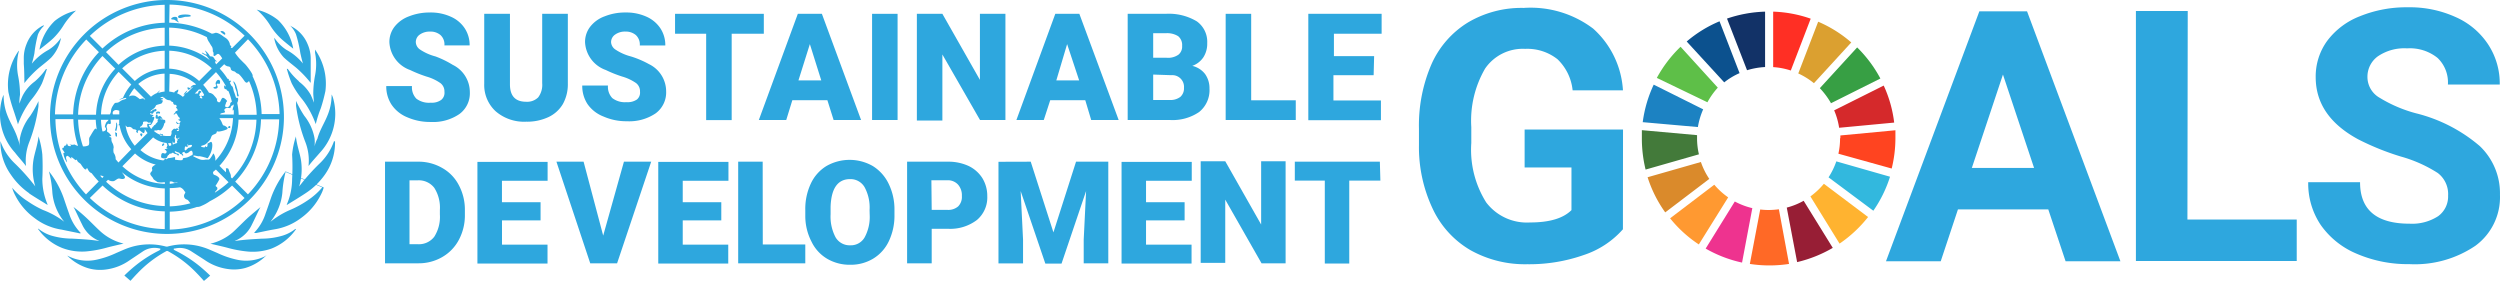 <svg xmlns="http://www.w3.org/2000/svg" xmlns:xlink="http://www.w3.org/1999/xlink" width="366.88" height="41.228" viewBox="0 0 366.88 41.228">
  <defs>
    <clipPath id="clip-path">
      <path id="Path_1064" data-name="Path 1064" d="M0,10.4H366.88V-30.829H0Z" transform="translate(0 30.829)" fill="none"/>
    </clipPath>
  </defs>
  <g id="sustainable-development-goals-logo" transform="translate(-861 -6640)">
    <g id="Group_1912" data-name="Group 1912" transform="translate(861 6640)">
      <g id="Group_1864" data-name="Group 1864" transform="translate(0 0)" clip-path="url(#clip-path)">
        <g id="Group_1863" data-name="Group 1863" transform="translate(208.228 1.127)">
          <path id="Path_1063" data-name="Path 1063" d="M7.551,8.2a13.156,13.156,0,0,1-5.782,3.789,24.077,24.077,0,0,1-8.248,1.34,16.363,16.363,0,0,1-8.354-2.07,13.782,13.782,0,0,1-5.539-6.087,21.1,21.1,0,0,1-2.009-9.3V-6.558a22.568,22.568,0,0,1,1.858-9.511,13.692,13.692,0,0,1,5.341-6.086,15.421,15.421,0,0,1,8.171-2.13,15.215,15.215,0,0,1,10.2,3.042,13.222,13.222,0,0,1,4.368,9.055H.171a7.359,7.359,0,0,0-2.221-4.566A7.143,7.143,0,0,0-6.8-18.276a6.7,6.7,0,0,0-5.873,2.891A15.215,15.215,0,0,0-14.7-6.8v2.344a14.5,14.5,0,0,0,2.19,8.719A7.5,7.5,0,0,0-6.084,7.2C-3.238,7.2-1.213,6.6,0,5.388V-.867H-6.874v-5.57H7.566Z" transform="translate(22.388 24.32)" fill="#2ea7de"/>
        </g>
      </g>
      <g id="Group_1865" data-name="Group 1865" transform="translate(276.773 1.663)">
        <path id="Path_1065" data-name="Path 1065" d="M6.007,7.331H-7.247L-9.774,14.94h-8.034l13.7-36.674h7l13.7,36.674H8.547ZM-5.208,1.243h9.13l-4.566-13.7Z" transform="translate(17.808 21.734)" fill="#2ea7de"/>
      </g>
      <g id="Group_1866" data-name="Group 1866" transform="translate(313.447 1.617)">
        <path id="Path_1066" data-name="Path 1066" d="M1.907,7.718h16.04v6.087h-23.6V-22.883H1.953Z" transform="translate(5.655 22.883)" fill="#2ea7de"/>
      </g>
      <g id="Group_1888" data-name="Group 1888" transform="translate(0 0)" clip-path="url(#clip-path)">
        <g id="Group_1867" data-name="Group 1867" transform="translate(338.736 1.066)">
          <path id="Path_1067" data-name="Path 1067" d="M5.178,6.963A3.879,3.879,0,0,0,3.656,3.676,19.939,19.939,0,0,0-1.776,1.257,38.291,38.291,0,0,1-8-1.254q-6.255-3.378-6.255-9.13a8.883,8.883,0,0,1,1.674-5.31,10.911,10.911,0,0,1,4.824-3.637,18.131,18.131,0,0,1,7.03-1.309,16.3,16.3,0,0,1,7,1.431,11.011,11.011,0,0,1,4.778,4.017A10.444,10.444,0,0,1,12.756-9.3H5.147a4.958,4.958,0,0,0-1.522-3.912,6.475,6.475,0,0,0-4.459-1.4,6.9,6.9,0,0,0-4.306,1.173A3.694,3.694,0,0,0-6.661-10.4a3.515,3.515,0,0,0,1.8,3.044A20.16,20.16,0,0,0,.445-5.088,22.809,22.809,0,0,1,9.834-.265a9.557,9.557,0,0,1,2.953,7.152,8.841,8.841,0,0,1-3.607,7.471A15.827,15.827,0,0,1-.514,17.052,18.923,18.923,0,0,1-8.228,15.53a12.17,12.17,0,0,1-5.3-4.245,10.911,10.911,0,0,1-1.825-6.255h7.608q0,6.086,7.259,6.086a7.029,7.029,0,0,0,4.2-1.1,3.564,3.564,0,0,0,1.46-3.058" transform="translate(15.352 20.644)" fill="#2ea7de"/>
        </g>
        <g id="Group_1868" data-name="Group 1868" transform="translate(243.143 6.867)">
          <path id="Path_1068" data-name="Path 1068" d="M1.873,2.053A10.772,10.772,0,0,1,3.395-.092l-5.463-6A18.7,18.7,0,0,0-5.553-1.522Z" transform="translate(5.553 6.088)" fill="#5ebf48"/>
        </g>
        <g id="Group_1869" data-name="Group 1869" transform="translate(263.899 3.185)">
          <path id="Path_1069" data-name="Path 1069" d="M0,1.915A10.743,10.743,0,0,1,2.3,3.346l5.479-5.98A18.384,18.384,0,0,0,2.922-5.678Z" transform="translate(0 5.678)" fill="#dba030"/>
        </g>
        <g id="Group_1870" data-name="Group 1870" transform="translate(269.165 12.558)">
          <path id="Path_1070" data-name="Path 1070" d="M1.835,0-5.439,3.637a10.306,10.306,0,0,1,.73,2.556l8.08-.761A18.1,18.1,0,0,0,1.835,0" transform="translate(5.439)" fill="#d5292b"/>
        </g>
        <g id="Group_1871" data-name="Group 1871" transform="translate(267.064 6.959)">
          <path id="Path_1071" data-name="Path 1071" d="M.407,2.069,7.68-1.569A18.7,18.7,0,0,0,4.272-6.133L-1.206-.153A11.3,11.3,0,0,1,.407,2.007" transform="translate(1.206 6.133)" fill="#379f44"/>
        </g>
        <g id="Group_1872" data-name="Group 1872" transform="translate(240.951 19.102)">
          <path id="Path_1072" data-name="Path 1072" d="M2.042.307V-.18l-8.1-.73V.307a19.167,19.167,0,0,0,.548,4.566L2.316,2.635A10.185,10.185,0,0,1,2.042.307" transform="translate(6.054 0.91)" fill="#437a3a"/>
        </g>
        <g id="Group_1873" data-name="Group 1873" transform="translate(265.68 26.969)">
          <path id="Path_1073" data-name="Path 1073" d="M.5,0A10.843,10.843,0,0,1-1.479,1.856L2.8,8.781a18.832,18.832,0,0,0,4.184-3.9Z" transform="translate(1.479)" fill="#ffb330"/>
        </g>
        <g id="Group_1874" data-name="Group 1874" transform="translate(269.788 19.117)">
          <path id="Path_1074" data-name="Path 1074" d="M.061.3A9.913,9.913,0,0,1-.182,2.541L7.64,4.716A18.758,18.758,0,0,0,8.187.242V-.9L.107-.138v.38" transform="translate(0.182 0.899)" fill="#ff4420"/>
        </g>
        <g id="Group_1875" data-name="Group 1875" transform="translate(245.091 27.121)">
          <path id="Path_1075" data-name="Path 1075" d="M1.631,0-4.836,4.915A18.321,18.321,0,0,0-.621,8.75L3.685,1.841A10.5,10.5,0,0,1,1.662,0" transform="translate(4.836)" fill="#ff9931"/>
        </g>
        <g id="Group_1876" data-name="Group 1876" transform="translate(241.073 12.421)">
          <path id="Path_1076" data-name="Path 1076" d="M2.042,1.57a10.7,10.7,0,0,1,.776-2.6L-4.441-4.654A18.647,18.647,0,0,0-6.054.854Z" transform="translate(6.054 4.654)" fill="#1c82c2"/>
        </g>
        <g id="Group_1877" data-name="Group 1877" transform="translate(262.21 29.465)">
          <path id="Path_1077" data-name="Path 1077" d="M1.7,1.742-2.573-5.166a10.371,10.371,0,0,1-2.479,1l1.522,8a19.029,19.029,0,0,0,5.249-2.1" transform="translate(5.052 5.166)" fill="#971e35"/>
        </g>
        <g id="Group_1878" data-name="Group 1878" transform="translate(268.343 23.682)">
          <path id="Path_1078" data-name="Path 1078" d="M.288,0A10.822,10.822,0,0,1-.853,2.343l6.573,4.9A18.577,18.577,0,0,0,8.17,2.252Z" transform="translate(0.853)" fill="#32b8de"/>
        </g>
        <g id="Group_1879" data-name="Group 1879" transform="translate(256.793 30.712)">
          <path id="Path_1079" data-name="Path 1079" d="M1.075,0A12.312,12.312,0,0,1-.447.107,10.889,10.889,0,0,1-1.664.031L-3.186,8.02a18.936,18.936,0,0,0,5.752,0Z" transform="translate(3.186)" fill="#ff6926"/>
        </g>
        <g id="Group_1880" data-name="Group 1880" transform="translate(260.216 1.708)">
          <path id="Path_1080" data-name="Path 1080" d="M0,2.053a10.4,10.4,0,0,1,2.586.5L5.508-5.053A18.379,18.379,0,0,0,0-6.088Z" transform="translate(0 6.088)" fill="#ff2f24"/>
        </g>
        <g id="Group_1881" data-name="Group 1881" transform="translate(250.309 29.571)">
          <path id="Path_1081" data-name="Path 1081" d="M1.727.246A10.659,10.659,0,0,1-.844-.728L-5.121,6.18A18.624,18.624,0,0,0,.22,8.235Z" transform="translate(5.121 0.728)" fill="#ee338f"/>
        </g>
        <g id="Group_1882" data-name="Group 1882" transform="translate(253.445 1.709)">
          <path id="Path_1082" data-name="Path 1082" d="M.741,2.168A11,11,0,0,1,3.389,1.7V-6.429A18.876,18.876,0,0,0-2.2-5.41Z" transform="translate(2.196 6.429)" fill="#123267"/>
        </g>
        <g id="Group_1883" data-name="Group 1883" transform="translate(241.788 23.773)">
          <path id="Path_1083" data-name="Path 1083" d="M2.284.626A10.478,10.478,0,0,1,1.051-1.855L-6.771.382A18.472,18.472,0,0,0-4.183,5.54Z" transform="translate(6.771 1.855)" fill="#da8a2b"/>
        </g>
        <g id="Group_1884" data-name="Group 1884" transform="translate(247.526 3.124)">
          <path id="Path_1084" data-name="Path 1084" d="M1.389,2.261A9.934,9.934,0,0,1,3.641.906L.7-6.7A18.206,18.206,0,0,0-4.119-3.735Z" transform="translate(4.119 6.702)" fill="#0c518e"/>
        </g>
        <g id="Group_1885" data-name="Group 1885" transform="translate(56.684 1.828)">
          <path id="Path_1085" data-name="Path 1085" d="M2.154,2.937A1.522,1.522,0,0,0,1.56,1.658,6.883,6.883,0,0,0-.48.7a18.979,18.979,0,0,1-2.4-.959A4.563,4.563,0,0,1-5.926-4.337,3.648,3.648,0,0,1-5.165-6.62a4.812,4.812,0,0,1,2.13-1.522A8.112,8.112,0,0,1,.009-8.7,7.065,7.065,0,0,1,3.051-8.1a4.686,4.686,0,0,1,2.07,1.705,4.474,4.474,0,0,1,.73,2.526h-3.7a1.856,1.856,0,0,0-.578-1.522A2.246,2.246,0,0,0,.054-5.9a2.508,2.508,0,0,0-1.522.441,1.323,1.323,0,0,0-.579,1.126,1.376,1.376,0,0,0,.639,1.081,7.459,7.459,0,0,0,2.252,1A14.426,14.426,0,0,1,3.37-1.019a4.457,4.457,0,0,1,2.511,4A3.772,3.772,0,0,1,4.36,6.193,6.823,6.823,0,0,1,.145,7.364a8.355,8.355,0,0,1-3.44-.685A5.1,5.1,0,0,1-5.607,4.824,4.832,4.832,0,0,1-6.384,2.1H-2.61a2.392,2.392,0,0,0,.639,1.841,3.045,3.045,0,0,0,2.116.594,2.345,2.345,0,0,0,1.522-.4,1.323,1.323,0,0,0,.487-1.2" transform="translate(6.385 8.707)" fill="#2ea7de"/>
        </g>
        <g id="Group_1886" data-name="Group 1886" transform="translate(71.061 2.028)">
          <path id="Path_1086" data-name="Path 1086" d="M3.095,0V10.2a5.968,5.968,0,0,1-.73,3.044,4.849,4.849,0,0,1-2.13,1.918,7.406,7.406,0,0,1-3.256.669A6.377,6.377,0,0,1-7.5,14.3a5.236,5.236,0,0,1-1.674-4.047V0H-5.4V10.348q0,2.556,2.375,2.557a2.3,2.3,0,0,0,1.765-.639,3.042,3.042,0,0,0,.592-2.085V0Z" transform="translate(9.175)" fill="#2ea7de"/>
        </g>
        <g id="Group_1887" data-name="Group 1887" transform="translate(85.446 1.828)">
          <path id="Path_1087" data-name="Path 1087" d="M2.138,2.937A1.522,1.522,0,0,0,1.56,1.658,6.914,6.914,0,0,0-.479.7a18.012,18.012,0,0,1-2.4-.959A4.565,4.565,0,0,1-5.927-4.337,3.648,3.648,0,0,1-5.166-6.62a4.712,4.712,0,0,1,2.13-1.522A8.008,8.008,0,0,1,.008-8.7,7.155,7.155,0,0,1,3.051-8.1,4.775,4.775,0,0,1,5.12-6.391a4.463,4.463,0,0,1,.73,2.526H2.107A1.9,1.9,0,0,0,1.53-5.387,2.275,2.275,0,0,0,.008-5.9a2.471,2.471,0,0,0-1.522.441,1.341,1.341,0,0,0-.594,1.126,1.389,1.389,0,0,0,.654,1.081,7.452,7.452,0,0,0,2.253,1A13.945,13.945,0,0,1,3.447-1.126a4.445,4.445,0,0,1,2.526,4A3.808,3.808,0,0,1,4.452,6.086,6.883,6.883,0,0,1,.22,7.259,8.3,8.3,0,0,1-3.2,6.574,5.108,5.108,0,0,1-5.562,4.747a4.841,4.841,0,0,1-.776-2.724h3.774a2.387,2.387,0,0,0,.639,1.841,3.044,3.044,0,0,0,2.1.594,2.387,2.387,0,0,0,1.522-.4,1.308,1.308,0,0,0,.441-1.126" transform="translate(6.339 8.706)" fill="#2ea7de"/>
        </g>
      </g>
      <g id="Group_1889" data-name="Group 1889" transform="translate(99.065 2.028)">
        <path id="Path_1089" data-name="Path 1089" d="M3.286.737H-1.431V13.413H-5.175V.737H-9.741V-2.185H3.286Z" transform="translate(9.741 2.185)" fill="#2ea7de"/>
      </g>
      <g id="Group_1890" data-name="Group 1890" transform="translate(111.361 2.028)">
        <path id="Path_1090" data-name="Path 1090" d="M2.537,3.2H-2.606L-3.5,6.1H-7.522L-1.8-9.479h3.53L7.482,6.1H3.451ZM-1.709.291H1.64L-.034-5.035Z" transform="translate(7.522 9.479)" fill="#2ea7de"/>
      </g>
      <path id="Path_1091" data-name="Path 1091" d="M99.443-13.73H95.7V-29.312h3.743Z" transform="translate(32.279 31.341)" fill="#2ea7de"/>
      <g id="Group_1891" data-name="Group 1891" transform="translate(134.552 2.028)">
        <path id="Path_1092" data-name="Path 1092" d="M3.278,3.93H-.451L-5.974-5.688V4.006H-9.718V-11.652h3.744L-.465-1.959v-9.693H3.278Z" transform="translate(9.718 11.652)" fill="#2ea7de"/>
      </g>
      <g id="Group_1892" data-name="Group 1892" transform="translate(149.161 2.028)">
        <path id="Path_1093" data-name="Path 1093" d="M2.549,3.2H-2.595L-3.539,6.1H-7.556L-1.85-9.479h3.53L7.448,6.1H3.417ZM-1.7.291H1.651L-.114-5.035Z" transform="translate(7.556 9.479)" fill="#2ea7de"/>
      </g>
      <g id="Group_1894" data-name="Group 1894" transform="translate(0 0)" clip-path="url(#clip-path)">
        <g id="Group_1893" data-name="Group 1893" transform="translate(165.489 2.013)">
          <path id="Path_1094" data-name="Path 1094" d="M0,3.934V-11.648H5.585a7.971,7.971,0,0,1,4.566,1.11,3.685,3.685,0,0,1,1.522,3.2,3.669,3.669,0,0,1-.563,2.069A3.272,3.272,0,0,1,9.48-4.01a3.34,3.34,0,0,1,1.872,1.188,3.587,3.587,0,0,1,.654,2.145,4.108,4.108,0,0,1-1.522,3.44A6.905,6.905,0,0,1,6.193,3.934ZM3.743-5.2H5.706a2.643,2.643,0,0,0,1.751-.456,1.521,1.521,0,0,0,.532-1.293,1.672,1.672,0,0,0-.578-1.415A3.035,3.035,0,0,0,5.585-8.8H3.743Zm0,2.466V1H6.209A2.379,2.379,0,0,0,7.731.54,1.66,1.66,0,0,0,8.263-.784,1.72,1.72,0,0,0,6.7-2.643a1.7,1.7,0,0,0-.32,0Z" transform="translate(0 11.663)" fill="#2ea7de"/>
        </g>
      </g>
      <g id="Group_1895" data-name="Group 1895" transform="translate(179.87 2.028)">
        <path id="Path_1096" data-name="Path 1096" d="M.944,3.2H7.487V6.092H-2.8V-9.49H.944Z" transform="translate(2.799 9.49)" fill="#2ea7de"/>
      </g>
      <g id="Group_1896" data-name="Group 1896" transform="translate(191.997 2.028)">
        <path id="Path_1097" data-name="Path 1097" d="M2.418,2.272h-5.9V5.984h6.97V8.877H-7.169V-6.736H3.59v2.921h-7V-.528h5.9Z" transform="translate(7.169 6.736)" fill="#2ea7de"/>
      </g>
      <g id="Group_1898" data-name="Group 1898" transform="translate(0 0)" clip-path="url(#clip-path)">
        <g id="Group_1897" data-name="Group 1897" transform="translate(56.503 23.727)">
          <path id="Path_1098" data-name="Path 1098" d="M0,3.762V-11.151H4.809a6.927,6.927,0,0,1,3.545.9A6.091,6.091,0,0,1,10.82-7.727a7.618,7.618,0,0,1,.9,3.667v.685A7.614,7.614,0,0,1,10.849.293,6.314,6.314,0,0,1,8.416,2.833a6.875,6.875,0,0,1-3.5.928ZM3.592-8.412V.961H4.84a2.829,2.829,0,0,0,2.388-1.1,5.436,5.436,0,0,0,.822-3.271V-4.06a5.408,5.408,0,0,0-.822-3.256,2.873,2.873,0,0,0-2.419-1.1Z" transform="translate(0 11.152)" fill="#2ea7de"/>
        </g>
      </g>
      <g id="Group_1899" data-name="Group 1899" transform="translate(70.062 23.758)">
        <path id="Path_1100" data-name="Path 1100" d="M2.337,2.165H-3.323V5.726h6.68V8.5H-6.93V-6.418h10.3v2.77h-6.7V-.5H2.337Z" transform="translate(6.93 6.418)" fill="#2ea7de"/>
      </g>
      <g id="Group_1900" data-name="Group 1900" transform="translate(81.657 23.728)">
        <path id="Path_1101" data-name="Path 1101" d="M1.731,2.736,4.775-8.113h4L3.77,6.8H-.171L-5.132-8.113h3.986Z" transform="translate(5.132 8.113)" fill="#2ea7de"/>
      </g>
      <g id="Group_1901" data-name="Group 1901" transform="translate(96.601 23.758)">
        <path id="Path_1102" data-name="Path 1102" d="M2.333,2.165H-3.327V5.726h6.68V8.5H-6.918V-6.418h10.3v2.77H-3.327V-.5H2.333Z" transform="translate(6.918 6.418)" fill="#2ea7de"/>
      </g>
      <g id="Group_1902" data-name="Group 1902" transform="translate(108.333 23.728)">
        <path id="Path_1103" data-name="Path 1103" d="M.91,3.063H7.148v2.77H-2.7V-9.08H.895Z" transform="translate(2.697 9.08)" fill="#2ea7de"/>
      </g>
      <g id="Group_1905" data-name="Group 1905" transform="translate(0 0)" clip-path="url(#clip-path)">
        <g id="Group_1903" data-name="Group 1903" transform="translate(118.176 23.463)">
          <path id="Path_1104" data-name="Path 1104" d="M3.3,2.024a8.7,8.7,0,0,1-.806,3.865A5.965,5.965,0,0,1,.2,8.477,6.358,6.358,0,0,1-3.2,9.389a6.5,6.5,0,0,1-3.378-.881A5.848,5.848,0,0,1-8.872,6a8.169,8.169,0,0,1-.913-3.728V1.354A8.7,8.7,0,0,1-8.979-2.51,5.946,5.946,0,0,1-6.682-5.1a6.847,6.847,0,0,1,6.8,0A6.216,6.216,0,0,1,2.433-2.525,8.53,8.53,0,0,1,3.3,1.354Zm-3.652-.67A6.257,6.257,0,0,0-1.1-2.024,2.391,2.391,0,0,0-3.211-3.18c-1.811,0-2.77,1.355-2.862,4.064v1.1a6.485,6.485,0,0,0,.732,3.378,2.386,2.386,0,0,0,2.16,1.171,2.328,2.328,0,0,0,2.1-1.157A6.281,6.281,0,0,0-.336,2.039Z" transform="translate(9.788 6.002)" fill="#2ea7de"/>
        </g>
        <g id="Group_1904" data-name="Group 1904" transform="translate(133.122 23.727)">
          <path id="Path_1105" data-name="Path 1105" d="M.91,2.483V7.551H-2.7V-7.362H3.269a7.08,7.08,0,0,1,3.044.623,4.886,4.886,0,0,1,2.038,1.8,4.99,4.99,0,0,1,.715,2.633,4.32,4.32,0,0,1-1.522,3.5A6.462,6.462,0,0,1,3.269,2.483Zm0-2.77H3.269A2.2,2.2,0,0,0,4.791-.8a1.962,1.962,0,0,0,.547-1.522A2.37,2.37,0,0,0,4.774-4a2.021,2.021,0,0,0-1.522-.639H.864Z" transform="translate(2.697 7.363)" fill="#2ea7de"/>
        </g>
      </g>
      <g id="Group_1906" data-name="Group 1906" transform="translate(146.528 23.728)">
        <path id="Path_1107" data-name="Path 1107" d="M1.194,0,4.526,10.377,7.844,0h4.733V14.912H8.97V11.429l.349-7.122L5.714,14.959H3.339L-.283,4.306l.35,7.137v3.485H-3.539V.015Z" transform="translate(3.539)" fill="#2ea7de"/>
      </g>
      <g id="Group_1907" data-name="Group 1907" transform="translate(164.591 23.758)">
        <path id="Path_1108" data-name="Path 1108" d="M2.334,2.165H-3.327V5.726h6.68V8.5H-6.919V-6.418h10.3v2.77H-3.327V-.5H2.334Z" transform="translate(6.919 6.418)" fill="#2ea7de"/>
      </g>
      <g id="Group_1908" data-name="Group 1908" transform="translate(176.203 23.667)">
        <path id="Path_1109" data-name="Path 1109" d="M3.143,3.777H-.387L-5.714-5.567V3.715H-9.319V-11.2h3.605L-.447-1.915V-11.2H3.143Z" transform="translate(9.319 11.197)" fill="#2ea7de"/>
      </g>
      <g id="Group_1909" data-name="Group 1909" transform="translate(190.019 23.728)">
        <path id="Path_1110" data-name="Path 1110" d="M3.167.7H-1.4V12.872H-4.99V.7h-4.4v-2.77H3.09Z" transform="translate(9.388 2.071)" fill="#2ea7de"/>
      </g>
      <g id="Group_1911" data-name="Group 1911" transform="translate(0 0)" clip-path="url(#clip-path)">
        <g id="Group_1910" data-name="Group 1910" transform="translate(0 0)">
          <path id="Path_1111" data-name="Path 1111" d="M9.872,9.439h0a7.243,7.243,0,0,1-3.135,1.9,6.166,6.166,0,0,1-2.481.167,7.8,7.8,0,0,1-3.53-1.369L-1.161,8.921A3.042,3.042,0,0,0-3.549,8.48c-.472,0-.122.259,0,.3A19.037,19.037,0,0,1-.324,10.794a23.3,23.3,0,0,1,1.9,1.673l-.912.777s-.7-.777-1-1.081a17.158,17.158,0,0,0-4.2-3.242.422.422,0,0,0-.213-.076.365.365,0,0,0-.2.076,17.067,17.067,0,0,0-4.17,3.227c-.3.3-1,1.079-1,1.079l-.9-.776a23.084,23.084,0,0,1,1.9-1.674A18.944,18.944,0,0,1-5.908,8.769s.425-.258,0-.3a3.045,3.045,0,0,0-2.39.441L-10.23,10.2a7.731,7.731,0,0,1-3.514,1.369,6.267,6.267,0,0,1-2.5-.167A7.384,7.384,0,0,1-19.405,9.53l.2.091a6.219,6.219,0,0,0,4.184.488,13.49,13.49,0,0,0,2.83-.975c.655-.273,1.309-.592,1.979-.806a9.34,9.34,0,0,1,5.325-.122h.183a9.333,9.333,0,0,1,5.326.122c.685.214,1.324.534,1.993.806a13.117,13.117,0,0,0,2.815.975,6.265,6.265,0,0,0,4.2-.488ZM14.087,5.6a5.619,5.619,0,0,1-1.9,1,10.811,10.811,0,0,1-3.044.441c-1.324.076-2.588.138-3.881.336H5.17A4.731,4.731,0,0,0,7.711,4.95c.411-.792,1.081-2.314,1.264-2.557,0,0-1.355,1.111-1.934,1.644s-1.4,1.385-2.114,2.039A7.732,7.732,0,0,1,1.609,7.781c.457.106,1.765.4,2.435.578a17.1,17.1,0,0,0,3.135.579,8.238,8.238,0,0,0,3.393-.443,7.954,7.954,0,0,0,3.592-2.83.172.172,0,0,0-.076-.062M18.028-.483A10.391,10.391,0,0,1,15.761,1.5a14.8,14.8,0,0,1-2.314,1.264,12.248,12.248,0,0,0-2.86,1.673l-.167.122A8.019,8.019,0,0,0,12.169.293a17.1,17.1,0,0,1,.472-3.044m0-.076h0a13.69,13.69,0,0,0-2.145,3.9c-.259.761-.518,1.522-.792,2.283A7.21,7.21,0,0,1,8.061,6.137v.076h.258c.883-.183,1.765-.381,2.648-.534a8.714,8.714,0,0,0,3.972-1.689A9.393,9.393,0,0,0,17.8.627a5.363,5.363,0,0,0,.441-1.1Zm7.106-4.442a8.2,8.2,0,0,1-2.07,3.24A30.283,30.283,0,0,0,14.635-.62a8.934,8.934,0,0,0,.273-3.834c-.167-1.081-.638-2.268-.76-3.592v.122A11.811,11.811,0,0,0,13.6-5.291a31.273,31.273,0,0,1,0,3.576,9.458,9.458,0,0,1-.776,3.728V2.1c.471-.3,1.811-1.1,2.693-1.689a10.372,10.372,0,0,0,2.86-2.724A8.127,8.127,0,0,0,19.9-7.057v-.167Zm-2.846.73h0a6.512,6.512,0,0,0,0-1.1A7.36,7.36,0,0,0,15.38-11a16.646,16.646,0,0,1-1.2-2.176v.73a23.057,23.057,0,0,0,1.369,5.326,7.469,7.469,0,0,1,.472,3.362v.138c.411-.579,1.2-1.416,1.705-2.009a8.374,8.374,0,0,0,1.887-7.96,2.734,2.734,0,0,0-.214-.532c0,3.044-1.522,4.382-2.085,6.483A4.374,4.374,0,0,0,16.9-6.494ZM14.59-16.065a9.986,9.986,0,0,1-1.629-1.812h-.136a16.355,16.355,0,0,0,.714,2.116,12.942,12.942,0,0,0,1.629,2.45,1.068,1.068,0,0,0,.122.167,13.351,13.351,0,0,1,1.78,3.379,16.547,16.547,0,0,1,.746-2.344,23.935,23.935,0,0,0,.67-2.51,8.631,8.631,0,0,0-1.522-6.087v.2a1.387,1.387,0,0,1,0,.258,8.6,8.6,0,0,1,0,3.349,14.507,14.507,0,0,0-.259,2.677c0,.152.107,1.249.092,1.295h0s-.152-.412-.29-.746l-.167-.38a6.279,6.279,0,0,0-1.749-1.963ZM13.3-24.222a3.6,3.6,0,0,1,.868,1.264,18.855,18.855,0,0,1,.639,2.77c.122.532.2.9.38,1.522a8,8,0,0,0-2.434-2.009,6.122,6.122,0,0,1-1.522-1.431l-.243-.32a.475.475,0,0,0,0,.138,5.719,5.719,0,0,0,1.384,2.723c.579.548,1.218,1.02,1.827,1.522a16.411,16.411,0,0,1,2.13,2.223v-3.623a5.36,5.36,0,0,0-.457-2.069,5.137,5.137,0,0,0-2.374-2.6l-.213-.076a.175.175,0,0,0,0,.091ZM8.639-26.367a10.307,10.307,0,0,1,1.66,1.978,9.5,9.5,0,0,0,1.522,1.932c.425.427,1.642,1.385,1.947,1.614a7.735,7.735,0,0,0-2.237-4.2A7.814,7.814,0,0,0,8.4-26.565ZM-16.7,8.921a16.928,16.928,0,0,0,3.151-.578c.669-.183,1.978-.472,2.419-.579a7.775,7.775,0,0,1-3.3-1.7c-.731-.655-1.4-1.369-2.116-2.039a25.366,25.366,0,0,0-1.948-1.644c.183.243.853,1.765,1.264,2.557A4.7,4.7,0,0,0-14.7,7.369H-14.8c-1.293-.2-2.556-.258-3.879-.334a11,11,0,0,1-3.044-.441,5.587,5.587,0,0,1-1.887-1,.175.175,0,0,0-.091,0A7.955,7.955,0,0,0-20.106,8.42a8.2,8.2,0,0,0,3.409.5m-1-2.663h.258V6.183a7.224,7.224,0,0,1-1.689-2.815c-.273-.746-.532-1.522-.79-2.283a13.708,13.708,0,0,0-2.146-3.9.124.124,0,0,0,0,.076A15.614,15.614,0,0,1-21.583.308,7.89,7.89,0,0,0-19.832,4.57h0l-.152-.122a12.235,12.235,0,0,0-2.967-1.614,14.666,14.666,0,0,1-2.267-1.293A9.948,9.948,0,0,1-27.487-.437a5.394,5.394,0,0,0,.441,1.1,9.367,9.367,0,0,0,2.862,3.363,8.578,8.578,0,0,0,3.97,1.689c.761.167,1.644.334,2.511.518ZM-24.991.4c.883.594,2.223,1.384,2.695,1.689V2a9.709,9.709,0,0,1-.761-3.728,35.046,35.046,0,0,0,0-3.576,12.822,12.822,0,0,0-.548-2.633.372.372,0,0,1,0-.122c-.122,1.324-.594,2.511-.761,3.591a8.715,8.715,0,0,0,.274,3.835,30.164,30.164,0,0,0-3.044-3.409,8.224,8.224,0,0,1-2.07-3.242v.168a8.254,8.254,0,0,0,1.522,4.747A10.368,10.368,0,0,0-24.991.369Zm-.471-3.988h0v-.136a7.474,7.474,0,0,1,.471-3.363,23.049,23.049,0,0,0,1.371-5.325v-.731a16.577,16.577,0,0,1-1.218,2.176A7.505,7.505,0,0,0-26.361-7.6a5.367,5.367,0,0,0,0,1.1,4.258,4.258,0,0,0-.289-1.081c-.623-2.1-2.1-3.409-2.085-6.483a2.741,2.741,0,0,0-.213.534A8.368,8.368,0,0,0-27.06-5.58c.4.547,1.186,1.384,1.6,1.963Zm-1.918-8.49c.289.821.67,2.039.746,2.343a13.322,13.322,0,0,1,1.78-3.378l.122-.167a12.22,12.22,0,0,0,1.613-2.45c.274-.639.7-1.978.73-2.116h-.136a9.978,9.978,0,0,1-1.629,1.811,5.988,5.988,0,0,0-1.811,2.13l-.167.381c-.136.334-.289.73-.289.745h0a6.957,6.957,0,0,1,.091-1.293,14.506,14.506,0,0,0-.258-2.677,8.306,8.306,0,0,1,0-3.349,1.244,1.244,0,0,1,.076-.258v-.2a8.615,8.615,0,0,0-1.522,6.086,23.464,23.464,0,0,0,.654,2.39m1.689-4.428v.714a16.4,16.4,0,0,1,2.13-2.221c.608-.5,1.248-.974,1.811-1.522a5.768,5.768,0,0,0,1.4-2.724.466.466,0,0,0,0-.136l-.229.32a5.948,5.948,0,0,1-1.6,1.43A8.135,8.135,0,0,0-24.6-18.638h0a15.6,15.6,0,0,0,.381-1.521,18.868,18.868,0,0,1,.518-2.755,3.594,3.594,0,0,1,.867-1.262.155.155,0,0,0,0-.092l-.213.076a5.14,5.14,0,0,0-2.328,2.679,5.343,5.343,0,0,0-.4,2.176v.746c.045.532.076,1.415.076,2.085m2.328-4.277h0c.3-.229,1.522-1.186,1.948-1.613a10.163,10.163,0,0,0,1.521-1.932,10.356,10.356,0,0,1,1.66-1.979l.136-.122a7.849,7.849,0,0,0-3.135,1.522,7.757,7.757,0,0,0-2.237,4.2ZM-5.193-6.752c.136-.183-.183-.3-.274,0s.152.2.274,0M-1.754-14.7c-.122,0-.623.547-.547.654a2.259,2.259,0,0,0,.547-.654m.107-.107c.076,0,.411-.152.35-.2s-.457-.229-.457-.122.031.274.107.32M4.44-9.492c-.152,0-.32.229-.274.229s.2.091.289.076.122-.32-.045-.3ZM2.172-15.213c-.136,0-.167.152,0,.213a.414.414,0,0,0,.32,0,.231.231,0,0,0,.183-.258c-.016-.138-.214-.32-.107-.412s.229,0,.334,0,.107-.122.122-.227,0-.365-.243-.365-.365.365-.38.38a.428.428,0,0,0,0,.3c.107.151.076.365-.229.365m3.044,0c0,.076.229.654.258.806s0,.623.2.578,0-.32,0-.425a4.986,4.986,0,0,0-.227-.975c0-.2-.35-.836-.441-.806s.136.457.182.608a.526.526,0,0,1,.031.245ZM3.694-22.9c.152,0,.152-.213-.091-.411s-.579-.107-.5,0a4.141,4.141,0,0,0,.594.441Zm-6.772-1.932c-.289-.2,0-.456-.273-.639a.746.746,0,0,0-.746.152c-.2.258.258.167.427.243s.578.427.654.35-.091-.045-.138-.076Zm1.8-.913c-.4-.182-1.887-.167-1.856.229s.867,0,1.081,0,1.05-.015.7-.2ZM-5.65-8.335c0-.076-.152,0-.122,0s0,.138,0,.213a.272.272,0,0,0,.365,0,.149.149,0,0,0,0-.2s-.3.091-.32.015ZM-6.228-11.3c.122,0,.122-.091.182-.091s0,.091.138.091.258-.32-.138-.32-.365.336-.258.35Zm.518.32c-.243,0-.2.091-.35.107s0-.2-.152-.289-.2.167-.213.3,0,.289.091.289a7.629,7.629,0,0,1,.852.122c.183.047-.075-.411-.3-.5ZM-8.48-7.939s.136-.258.091-.4-.3,0-.32,0,.076.365.229.365Zm-3.621,0v-.532c0-.062,0,0-.138,0s0-.152-.091-.152,0,.274,0,.427.136.38.152.213Zm-.092-.837a3.061,3.061,0,0,0,.138-.821c0-.214-.138-.427-.167-.412s0,.152,0,.366a2.791,2.791,0,0,1-.138.685c-.06.045.031.258.091.136Zm-9.738-2.085A17.165,17.165,0,0,1-4.725-27.984,17.165,17.165,0,0,1,12.4-10.777,17.165,17.165,0,0,1-4.809,6.346a17.162,17.162,0,0,1-12.1-5.032,17.1,17.1,0,0,1-5.022-12.175m5.3,11.383L-14.78-1.35a13.018,13.018,0,0,1-1.035-1.217.838.838,0,0,1-.38-.274c-.168-.2-.243-.487-.32-.487s0,.182-.183.213-.563-.547-.685-.745-.4-.259-.518-.487-.122-.274-.2-.152-.563-.441-.685-.4,0,.182,0,.229-.487-.5-.623-.441-.168.151-.168.3.2.608.122.639a2.9,2.9,0,0,1-.516-1.369h.122c.122,0,0-.136-.092-.289s-.167-.152-.182-.336.243-.106.227-.182a.348.348,0,0,1,.092-.243s.274,0,.3-.229.138,0,.167.136.472.214.488.092-.183-.076-.183-.138.259,0,.427,0,.2-.106.365,0a1.307,1.307,0,0,0,.425.152,13.38,13.38,0,0,1-.685-3.926h-2.632A16.39,16.39,0,0,0-16.636.553ZM-5.786-14.7a2.762,2.762,0,0,0-.274.38,3.418,3.418,0,0,1,.944-.227v-2.633a6.409,6.409,0,0,0-3.866,1.522l1.872,1.871a3.354,3.354,0,0,1,.685-.456l.2-.091c.136-.152.411-.4.441-.365M-12.3-4.774a.582.582,0,0,1,0,.152l.411.487L-10-6.083a7.016,7.016,0,0,1-1.72-3.53.121.121,0,0,1-.136,0,.262.262,0,0,1,.091-.2,3.851,3.851,0,0,1,0-.608h-1.278c0,.2.091.487,0,.594s-.258,0-.35,0-.289.32-.227.518a.862.862,0,0,1,.076.38c0,.138-.092.229.122.35s.5.487.471.563-.227-.076-.243.076.289,0,.274.3a1.155,1.155,0,0,0,.091.532,1.712,1.712,0,0,1,.243.761,1.758,1.758,0,0,0,0,.792,1.518,1.518,0,0,1,.29.776m-1.522-4.444c-.167-.182.091-.67.136-.776s.274-.229.334-.4h-1.1a9.12,9.12,0,0,0,.213,1.7c.245.031.761-.2.4-.654Zm-.746,7.03h0l.3.336.213-.214c-.2-.106-.38-.182-.518-.122M-10-15.578l-1.856-1.858a9.606,9.606,0,0,0-2.588,6.24h1.293c.229-.35.152-.625.229-.822a2.4,2.4,0,0,1,.289-.547c.092-.152.2-.336.4-.336.427,0,.532-.213.806-.349s.746-.183.685-.336-.988.274-1,.214.3-.122.441-.243h.076A7.589,7.589,0,0,1-10-15.578m-.334,1.749h0a1.171,1.171,0,0,1,.912-.076,4.349,4.349,0,0,1,.67.472l.35-.091c.349-.091.136.107.3.122h.167L-9.56-15.031a7.775,7.775,0,0,0-.792,1.2Zm-1.827,1.994a.562.562,0,0,0-.532.243.52.52,0,0,0,0,.4h.943a3.215,3.215,0,0,1,0-.532,1.268,1.268,0,0,0-.425-.107ZM-9.484-6.6l1.871-1.856a5.385,5.385,0,0,1-.411-.608v.107a.868.868,0,0,1-.106.487c-.107.122-.548-.35-.67-.381a.184.184,0,0,0-.234.111.189.189,0,0,0-.009.072v.213c0,.016-.365-.2-.229-.258s0-.2-.122-.259-.3,0-.4-.122a.756.756,0,0,0-.32-.243.505.505,0,0,0-.349,0,.245.245,0,0,1-.259-.122l-.122-.122A6.269,6.269,0,0,0-9.5-6.6Zm1.871-3.211h0a.111.111,0,0,1,.092,0h.227a.2.2,0,0,0,.169-.076.7.7,0,0,0,0-.106h-.3a.125.125,0,0,1-.107,0,.614.614,0,0,0-.2-.152h-.273a.292.292,0,0,0-.274.091.839.839,0,0,0,0,.183c-.214.563-.472.4-.427.594s0,0,.152,0H-7.8a.247.247,0,0,1,.152,0,.365.365,0,0,1,.136.106.7.7,0,0,1-.122-.639ZM-5.1-17.906v-2.633a9.649,9.649,0,0,0-6.238,2.588L-9.484-16.1a6.987,6.987,0,0,1,4.368-1.811Zm0-3.378v-2.633a13.041,13.041,0,0,0-8.614,3.576l1.841,1.872a10.376,10.376,0,0,1,6.757-2.815Zm-9.131,1.521a13.048,13.048,0,0,0-3.576,8.614h2.633a10.376,10.376,0,0,1,2.815-6.756Zm-3.576,9.344a13.312,13.312,0,0,0,.715,3.912,1.524,1.524,0,0,0,.792-.138c.258-.2,0-.912.182-1.2s.7-1.248.853-1.262.122.106.2.122a11.167,11.167,0,0,1-.152-1.431ZM-5.087,3.032a13.694,13.694,0,0,1-9.13-3.789l-1.872,1.825a16.309,16.309,0,0,0,11,4.566Zm0-3.362a10.328,10.328,0,0,1-6.315-2.4l.107.136c.122.213.547.639.273.806s-.592,0-.806,0-.547.336-.745.381a1.1,1.1,0,0,1-.625-.076l-.213-.122-.289.289A12.968,12.968,0,0,0-5.087,2.256Zm0-.929a2.742,2.742,0,0,1-1.064,0c-.274-.2-.608-.38-.639-.532s-.427-.456-.427-.7.381-.365.274-.655.138-.487.532-.685A7.081,7.081,0,0,1-9.453-5.459l-1.858,1.871A9.679,9.679,0,0,0-5.071-1Zm.563-3.514a6.706,6.706,0,0,0,.837-.152c.259-.031,0,.365.152.38s1,.168,1.066,0,0-.227.227-.258a1.981,1.981,0,0,0,.868-.274c.091-.076.3-.106.365-.213s0-.654-.243-.563-.213.183-.427.289-.32.138-.456,0,0-.289.167-.4.3-.349.472-.349.425-.168.4-.336-.457,0-.548,0,0-.213,0-.243-.2.2-.076.3-.107.227-.274.106-.182.412-.167.5.2,0,0,.229-.167,0-.274.122-.136.136,0,.289,0,.32-.106.122-.3-.091-.35-.243-.289-.138-.563-.289-.2.213.167.3.289.107.2.289,0-.122-.411-.213-.243-.182-.427-.182-.136.167-.32.122-.182.167-.32.227-.152.381-.32.457-.776,0-.745-.214,0-.441.182-.532.336.152.518,0,.138-.289,0-.411S-5.1-6.007-5.1-6.052s.274-.076.411-.167A3.371,3.371,0,0,0-4.356-6.6c.075,0,.227,0,.227-.122s-.091-.2,0-.273,0-.152.091-.138.152.183.107.229,0,.136.122.106a3.182,3.182,0,0,1,.487-.182c.122,0,0-.32,0-.365s0,0,.122,0-.091-.092,0-.2.35-.152.259-.214-.214.107-.274.138-.243-.107-.243-.243.091-.289,0-.334-.122.213-.138.258a.43.43,0,0,0,0,.411.643.643,0,0,1-.091.563c-.091.045-.182-.2-.243-.3v.2a.138.138,0,0,1-.091.091h-.563a.66.66,0,0,0,.076.229c0,.136.213.258.182.349s-.441.2-.487.122.107-.273.107-.365S-4.813-6.889-4.8-7a3.663,3.663,0,0,1-1.994-.822L-8.663-5.961A6.3,6.3,0,0,0-5.3-4.44c.167-.107.243-.3.4-.2s.182-.136.35-.136ZM-4.356-.33V2.3a12.936,12.936,0,0,0,3.042-.456c-.2-.183-.289-.457-.547-.548A.539.539,0,0,1-2.18.491c.243-.4,0-.289-.076-.518A1.251,1.251,0,0,0-2.85-.5a10.187,10.187,0,0,1-1.537.122ZM-3.093-1.2a.406.406,0,0,0-.38,0c-.427.107-.29-.229-.883-.136V-1a8.573,8.573,0,0,0,1.232-.243ZM6.661,1.116,4.789-.757a13.7,13.7,0,0,1-3.256,2.3A6.3,6.3,0,0,1,.3,2.226a1.4,1.4,0,0,1-.488.152.264.264,0,0,1-.151,0,13.51,13.51,0,0,1-4.017.7V5.711A16.372,16.372,0,0,0,6.63,1.069ZM2.978-17.906h0A10.17,10.17,0,0,1,4.15-16.384s0-.092.123,0-.092.3.182.243.136.182,0,.3c.091.152.167.3.243.457a.33.33,0,0,1,.183.167,3.755,3.755,0,0,1,.152.594c.136.334.243.669.349,1.019a.184.184,0,0,1,.3.136,1.082,1.082,0,0,1-.138.579,9.5,9.5,0,0,1,.214,1.749H8.4a13.007,13.007,0,0,0-1.11-4.929.5.5,0,0,0-.214.151c-.136.167-.349,0-.472-.182s-.73-1.05-.974-1.081-.334-.289-.547-.334-.457-.152-.488-.366a.349.349,0,0,0-.349-.349.969.969,0,0,1-.608-.336l-.639.625ZM4.638-1.944l.151.152A13.036,13.036,0,0,0,8.365-10.42H5.733a10.485,10.485,0,0,1-2.8,6.772l.944.943a1.275,1.275,0,0,0,0-.532c0-.091.38-.076.4.091a5.383,5.383,0,0,0,.227.594,1,1,0,0,1,.107.563ZM2.644-.3c0,.168-.427.472-.365.579A13.186,13.186,0,0,0,4.273-1.243L2.415-3.1,2-2.751c0,.214,0,.381.258.457s.761.38.655.654A9.967,9.967,0,0,1,2.4-.771c-.138.136.3.227.213.425Zm.441-10.88H5.032a7.008,7.008,0,0,0,0-.821v.076c-.136.3-.167.122-.151,0a1.909,1.909,0,0,1,.136-.487v-.274a.575.575,0,0,1-.274.213c-.091,0-.167.243-.2.32s-.243,0-.425,0-.625.167-.4.487-.579.183-.67.441Zm-.67-6.208L.544-15.532A7.859,7.859,0,0,1,1.4-14.376a1.123,1.123,0,0,1,.715.365c.136.182.518.532.456.685a.291.291,0,0,0,.136.289c.143.091.249.091.32,0,.138-.182.152-.411.336-.563s.685.35.685.441-.122.122-.152.289-.258.518,0,.594.381,0,.548-.243,0-.289.136-.4.122-.091.183-.136a10.078,10.078,0,0,0-.487-1.522.454.454,0,0,0-.183-.107c-.122,0,0-.152-.213-.2s-.243-.107-.259-.425.213.091.274,0a10.114,10.114,0,0,0-1.507-2.132ZM.148-14.862a.6.6,0,0,1-.229,0l-.608.608h.4c.152,0,.091-.457.334-.412s.32.214.107.29,0,.2-.167.273.151.229.151.3-.258.136.122.243,0-.3,0-.365.274.107.336,0l.091-.152a5.33,5.33,0,0,0-.563-.837ZM-.872-5.139c0,.122-.122,0-.167,0a5.991,5.991,0,0,0,1.2.578,1.641,1.641,0,0,0,.73,0h.457c.122,0,.289-.243.38-.38a3.352,3.352,0,0,0,.289-.5c.092-.076.35.518.32.883v.167a9.8,9.8,0,0,0,2.588-6.255H2.918a3.315,3.315,0,0,1,.32.534c.106.2.167.532.334.547s.548.259.563.441-1.217.5-1.384.441-.229,0-.243.168-.441.243-.61.38-.213.472-.349.67a4.455,4.455,0,0,1-.655.654c-.3.2-.852.213-.608.35s.608.136.548,0,0-.122.106,0,.245,0,.245-.183,0-.32.075-.32.366-.213.457-.2.243.243.136.929a3.4,3.4,0,0,1-.563,1.369c-.136.227-.274,0-.456,0a5.7,5.7,0,0,0-.852-.2c-.092.091-.853-.183-.853-.076m12.54-5.326H9.035A13.8,13.8,0,0,1,5.246-1.334L7.117.537a16.375,16.375,0,0,0,4.582-11ZM7.1-22.2,5.215-20.25a6.575,6.575,0,0,0,.99,1.188c.182.2.395.38.563.563S8-16.978,7.787-16.826a13.677,13.677,0,0,1,1.339,5.585h2.633A16.311,16.311,0,0,0,7.148-22.2Zm-11.534-2.45a13.866,13.866,0,0,1,6.253,1.613,1.687,1.687,0,0,0,.457-.107c.243-.106.7.138.913.274s.365.289.592.411a1.525,1.525,0,0,1,.67.868c0,.365.32.35.2.5s0,.092.136.168L6.63-22.746A16.39,16.39,0,0,0-4.386-27.311Zm0,3.363a10.459,10.459,0,0,1,5.964,2.13c-.2-.243-.38-.5-.472-.594s-.76-.4-.7-.487.594.334.685.258S.772-20.57.8-20.585a2.28,2.28,0,0,1,.715.806c.091.138.35,0,.532.2s.183.32.32.441.334.182.152.167-.122-.106-.183,0,0,.229.122.427l.883-.868c-.136-.258-.38-.608-.547-.654s-.3.122-.427.213-.274.138-.289,0a1.4,1.4,0,0,1,0-.35,1.557,1.557,0,0,0-.122-.273,1.2,1.2,0,0,0-.107-.639,5.106,5.106,0,0,1-.38-.61,2.2,2.2,0,0,1-.381-.806,13.025,13.025,0,0,0-5.539-1.4Zm0,3.378A6.946,6.946,0,0,1-.049-16.1l1.856-1.856a9.649,9.649,0,0,0-6.238-2.588Zm0,3.363a4.043,4.043,0,0,1,.745.151c0-.151.214-.227.35-.32s.258-.213.229,0a.5.5,0,0,1-.2.4,4.287,4.287,0,0,1,.73.427l.152.122.243-.259c0-.136.213-.32.456-.411l.822-.821c-.122,0-.274.213-.381.152s.365-.5.579-.412h.091l.106-.106a6.355,6.355,0,0,0-3.865-1.522Zm-.365.714a3.058,3.058,0,0,0-.9.138v.106c0,.031.3-.106.334.092s-.243,0-.227.151.213,0,.213.168a.617.617,0,0,1-.2.38c-.122.076-.745.167-.806.3a1.313,1.313,0,0,1-.213.349c-.107.122-.608.412-.608.488s.243,0,.3-.123.259-.106.427-.2.3.32,0,.334-.274.427-.5.35-.227-.122-.273,0,.349.122.471.213-.182.213-.182.213v.122c0-.045.274-.167.334,0s-.427,1.2-.578,1.111-.168,0-.243,0a3.045,3.045,0,0,0,.38.594c.107-.167.274-.411.334-.411s0-.076.107-.152.167,0,.167-.107.3-.274.336-.441-.092-.182,0-.258.091-.092.151-.122.2.122.229,0,.258,0,.411.091.214,0,.289.107,0,.182,0,.213.076,0,.107,0-.3.289-.258.4a2.069,2.069,0,0,1-.427.806c-.136.122-.35,0-.441,0s-.107.106-.258.076a.538.538,0,0,0-.365.076,2.9,2.9,0,0,0,1.962.745h.472a.829.829,0,0,0,.167-.441.787.787,0,0,1,0-.274S-3.809-9.1-3.7-9.1s.136.091.258,0,.4,0,.4.091-.3.107-.289.183a.177.177,0,0,0,.3,0,.383.383,0,0,0,0-.4c-.092-.122-.092-.167,0-.122s.091-.3.167-.441-.2,0-.336,0-.227-.243-.227-.334.227.227.349.243a.335.335,0,0,0,.3-.274c0-.107-.258-.122-.3-.258s.214,0,.2-.076,0-.229-.122-.289-.289-.534-.4-.564-.2.107-.258.152-.167,0-.107-.076a1.123,1.123,0,0,0,.274-.334c0-.2.32,0,.274-.274s-.3-.243-.183-.38a.213.213,0,0,0-.011-.3.212.212,0,0,0-.2-.049c-.122,0-.243-.152-.243-.32s-.274-.076-.258-.167-.274-.213-.441-.2A.956.956,0,0,1-5.1-13.6c0-.076-.289,0-.2-.2s.32,0,.411,0a.183.183,0,0,0,0-.229Zm-11.292-8.886,1.856,1.856A13.836,13.836,0,0,1-5.1-24.647v-2.633a16.328,16.328,0,0,0-10.987,4.566M-21.171-11.2h2.632a13.831,13.831,0,0,1,3.79-9.131l-1.858-1.856A16.324,16.324,0,0,0-21.2-11.2Z" transform="translate(29.268 27.984)" fill="#2ea7de"/>
        </g>
      </g>
    </g>
  </g>
</svg>
